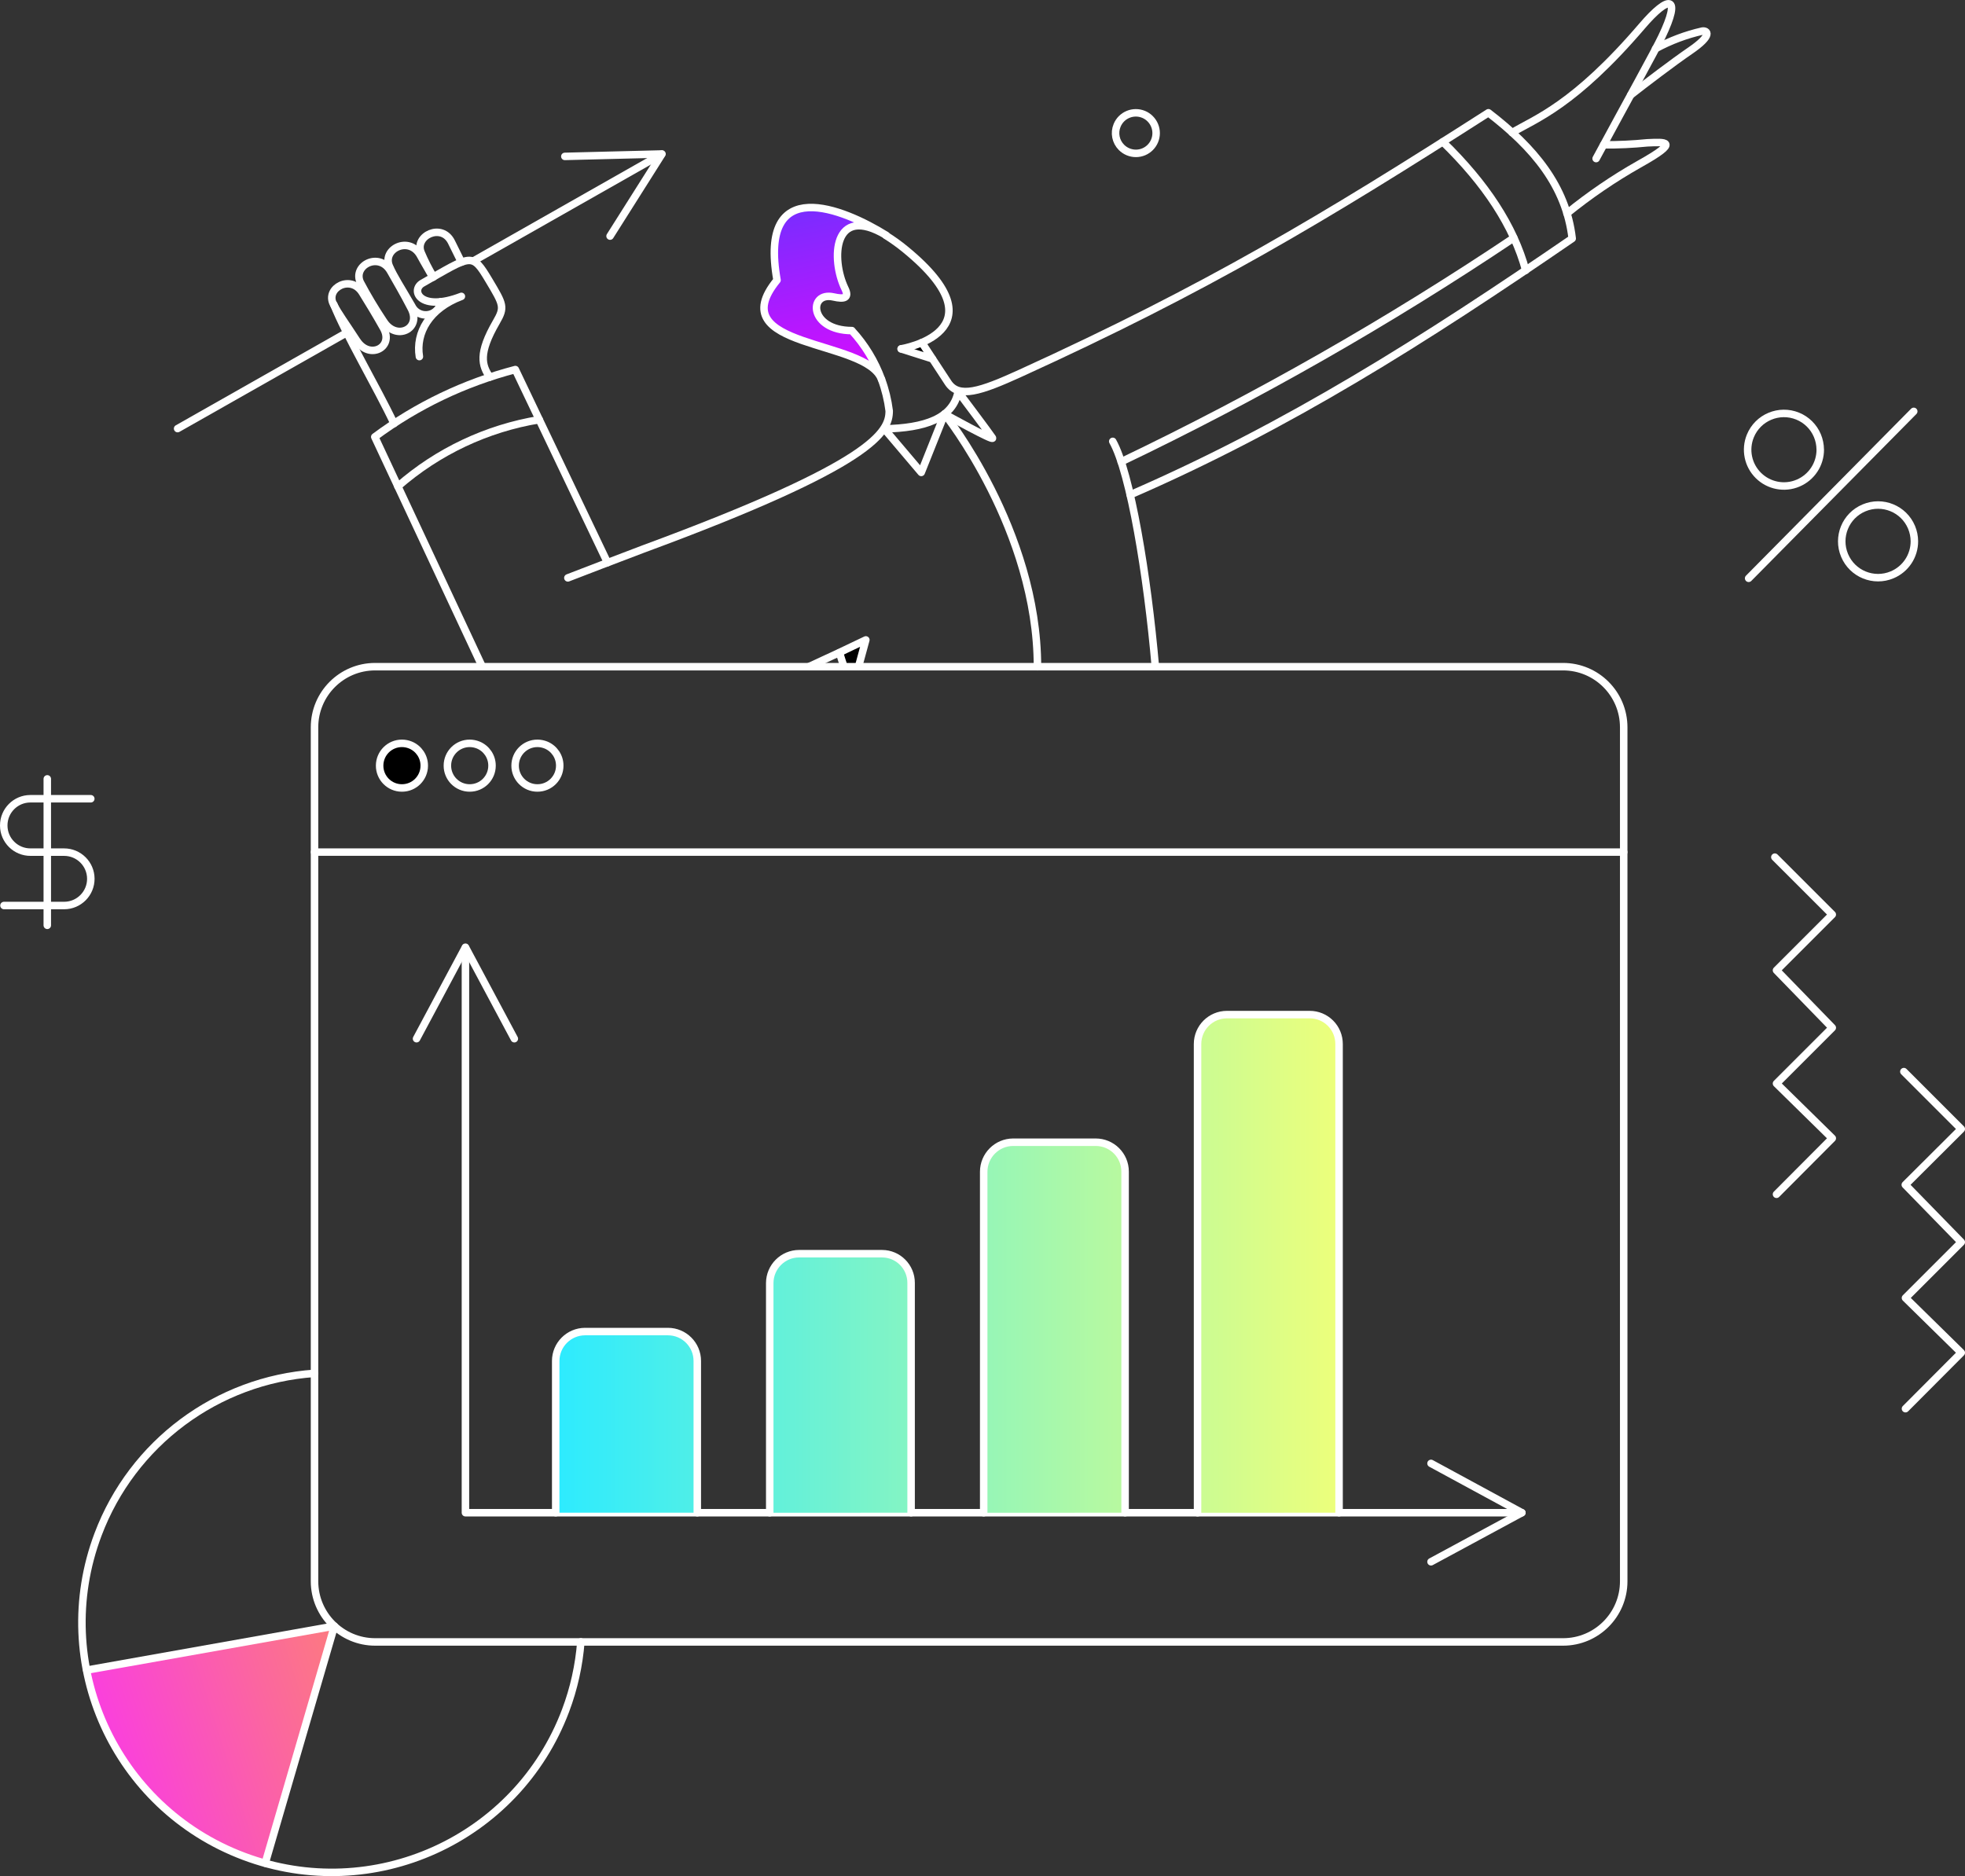 <?xml version="1.0" encoding="UTF-8"?>
<svg xmlns="http://www.w3.org/2000/svg" xmlns:xlink="http://www.w3.org/1999/xlink" id="Layer_2" data-name="Layer 2" viewBox="0 0 524.86 501.17">
  <rect x="0" y="0" width="524.86" height="501.17" fill="#333333" stroke="none"/>
  <defs>
    <style>
      .cls-1 {
        fill: url(#linear-gradient);
      }

      .cls-1, .cls-2, .cls-3, .cls-4, .cls-5 {
        stroke-width: 0px;
      }

      .cls-6 {
        fill: none;
      }

      .cls-6, .cls-7 {
        stroke: #fff;
        stroke-linecap: round;
        stroke-linejoin: round;
        stroke-width: 2px;
      }

      .cls-2 {
        fill: url(#New_Gradient_Swatch);
      }

      .cls-7 {
        fill: url(#Gradient_x2_04);
      }

      .cls-3 {
        fill: url(#linear-gradient-2);
      }

      .cls-5 {
        fill: url(#Gradient_x2_02);
      }
    </style>
    <linearGradient id="linear-gradient" x1="224.48" y1="286.03" x2="224.48" y2="428.52" gradientUnits="userSpaceOnUse">
      <stop offset="0" stop-color="#f82cf7"></stop>
      <stop offset=".41" stop-color="#9480f7"></stop>
      <stop offset="1" stop-color="#00fff9"></stop>
    </linearGradient>
    <linearGradient id="linear-gradient-2" x1="281.64" y1="286.03" x2="281.64" y2="428.52" xlink:href="#linear-gradient"></linearGradient>
    <linearGradient id="New_Gradient_Swatch" data-name="New Gradient Swatch" x1="16.24" y1="481.7" x2="142.79" y2="441.47" gradientUnits="userSpaceOnUse">
      <stop offset="0" stop-color="#f930f6"></stop>
      <stop offset=".46" stop-color="#fb679e"></stop>
      <stop offset="1" stop-color="#ffa53d"></stop>
    </linearGradient>
    <linearGradient id="Gradient_x2_02" data-name="Gradient x2 #02" x1="211.24" y1="27.58" x2="229.68" y2="118.93" gradientUnits="userSpaceOnUse">
      <stop offset="0" stop-color="#423fff"></stop>
      <stop offset="1" stop-color="#fa00ff"></stop>
    </linearGradient>
    <linearGradient id="Gradient_x2_04" data-name="Gradient x2 #04" x1="148.43" y1="337.56" x2="357.67" y2="337.56" gradientUnits="userSpaceOnUse">
      <stop offset="0" stop-color="#2debff"></stop>
      <stop offset="1" stop-color="#edff7b"></stop>
    </linearGradient>
  </defs>
  <g id="content">
    <g>
      <g>
        <path class="cls-1" d="M235.56,334.9h-22.1c-4.34,0-7.85,3.52-7.86,7.86v61.34h37.76v-61.34c.04-4.3-3.41-7.81-7.7-7.86-.03,0-.07,0-.1,0Z"></path>
        <path class="cls-3" d="M292.72,305.11h-22.11c-4.34,0-7.85,3.51-7.86,7.85v91.14h37.76v-91.12c0-4.32-3.48-7.84-7.8-7.86h0Z"></path>
        <path class="cls-2" d="M23.16,446.13c4.83,24.84,23.29,44.82,47.68,51.58l18.48-63.34-66.16,11.76Z"></path>
      </g>
      <g>
        <path class="cls-4" d="M113.32,204.54c0,3.29-2.67,5.96-5.97,5.95-3.29,0-5.96-2.67-5.95-5.97s2.67-5.96,5.97-5.95c.78,0,1.55.16,2.27.45,2.23.92,3.69,3.1,3.68,5.51Z"></path>
        <path class="cls-5" d="M222.66,79.27c3.3.7,3.9-.05,3.3-1.63-4.06-7.53-3.9-23.57,10.73-14.79-11.49-7.15-34.19-16.58-29.15,11.98-15.17,18.53,23.9,15.6,27.9,26.5-1.76-4.81-4.44-9.23-7.91-13.01-11.54,0-11.7-10.46-4.88-9.05h0Z"></path>
        <path class="cls-4" d="M224.22,174.31c.38,1.3.81,2.55,1.19,3.74h3.91l1.95-7.15c-2.28,1.14-4.61,2.28-7.05,3.41Z"></path>
        <path class="cls-4" d="M246.23,91.52c-1.77.76-3.63,1.33-5.53,1.68l8.35,2.65c-.93-1.45-1.87-2.9-2.82-4.33h0Z"></path>
      </g>
      <g>
        <path class="cls-6" d="M100.21,178.09h317.29c8.95,0,16.2,7.25,16.2,16.2v228.12c0,8.94-7.24,16.19-16.18,16.2H100.21c-8.94,0-16.19-7.26-16.2-16.2v-228.12c0-8.95,7.25-16.2,16.19-16.2h0Z"></path>
        <path class="cls-6" d="M308.81,35.55c0,2.99-2.41,5.42-5.4,5.42-1.44,0-2.83-.57-3.85-1.59-1.55-1.55-2.02-3.88-1.17-5.9,1.14-2.76,4.31-4.07,7.07-2.93.66.27,1.26.67,1.76,1.18,1.02,1.02,1.59,2.39,1.59,3.83h0Z"></path>
        <path class="cls-6" d="M240.7,93.19s27.94-4.61,1.14-26.55c-1.65-1.36-3.39-2.61-5.2-3.74"></path>
        <path class="cls-6" d="M128.82,178.09l-28.72-61.38c11.25-8.35,24-14.45,37.55-17.99l24.62,51.58"></path>
        <path class="cls-6" d="M246.23,91.52l6.99,10.67c2.83,4.33,8.62,2.4,19.34-2.49,49.77-22.69,80.73-41.23,125-69.58,12.08,9.26,20.75,19.56,22.38,33.59-39.58,27.16-75.82,50.11-118.05,68.47"></path>
        <path class="cls-6" d="M297.22,117.9c4.71,8.4,9.26,35.76,11.38,60.19"></path>
        <path class="cls-6" d="M84.01,227.62h349.69"></path>
        <path class="cls-6" d="M113.32,204.54c0,3.29-2.67,5.96-5.97,5.95-3.29,0-5.96-2.67-5.95-5.97s2.67-5.96,5.97-5.95c.78,0,1.55.16,2.27.45,2.23.92,3.69,3.1,3.68,5.51h0Z"></path>
        <path class="cls-6" d="M131.42,204.54c0,3.29-2.67,5.96-5.97,5.95-3.29,0-5.96-2.67-5.95-5.97,0-3.29,2.67-5.96,5.97-5.95.78,0,1.55.16,2.27.45,2.23.92,3.69,3.1,3.68,5.51h0Z"></path>
        <path class="cls-6" d="M149.51,204.54c0,3.29-2.67,5.96-5.97,5.95-3.29,0-5.96-2.67-5.95-5.97,0-3.29,2.67-5.96,5.97-5.95.78,0,1.55.16,2.27.45,2.23.92,3.69,3.1,3.68,5.51h0Z"></path>
        <path class="cls-6" d="M124.32,253.14v150.95h282.18"></path>
        <path class="cls-7" d="M148.43,404.09v-40.53c0-4.34,3.52-7.85,7.86-7.86h22.11c4.34,0,7.85,3.52,7.85,7.86v40.53M243.36,404.09v-61.39c.01-4.29-3.46-7.79-7.75-7.8-.02,0-.04,0-.05,0h-22.1c-4.34,0-7.85,3.52-7.86,7.86v61.34M300.52,404.09v-91.12c0-4.34-3.52-7.85-7.86-7.85h-22.05c-4.35.02-7.86,3.56-7.86,7.9v91.08M357.67,404.09v-125.21c0-2.08-.82-4.08-2.29-5.55-1.47-1.47-3.46-2.3-5.54-2.3h-22.11c-4.34,0-7.86,3.52-7.86,7.86v125.21"></path>
        <path class="cls-6" d="M111.26,277.47l13.06-24.44,13.06,24.44"></path>
        <path class="cls-6" d="M382.23,390.92l24.27,13.17-24.27,13.11"></path>
        <path class="cls-6" d="M24.25,213.37H8.1c-3.94.01-7.12,3.22-7.1,7.16.01,3.94,3.22,7.12,7.16,7.1h8.94c3.94-.01,7.14,3.16,7.16,7.1.01,3.94-3.16,7.14-7.1,7.16H1.06"></path>
        <path class="cls-6" d="M12.63,208.06v39.12"></path>
        <path class="cls-6" d="M102.43,85.77c3.31,5.42,10.25,2.11,7.41-3.36-2.11-4.07-3.74-6.83-5.53-9.98-2.98-5.26-10.16-1.58-8.07,2.98,1.88,3.56,3.95,7.01,6.18,10.36h0Z"></path>
        <path class="cls-6" d="M123.24,70.02c-.98-2-1.71-3.47-2.65-5.36-2.57-5.22-9.92-1.68-8.13,2.76.95,2.26,2.06,4.46,3.32,6.56"></path>
        <path class="cls-6" d="M95.33,91.03c3.34,5.16,9.98,1.78,7.1-3.36-2.16-3.85-3.81-6.5-5.64-9.48-3.05-4.98-9.94-1.23-7.75,3.03,1.34,2.61,3.24,5.1,6.28,9.81Z"></path>
        <path class="cls-6" d="M115.6,74.07c-1.14-2.06-2.22-3.79-3.3-5.8-2.93-5.42-10.32-1.78-8.29,2.87,1.23,2.82,3.06,5.54,6.02,10.67.99,2.04,3.44,2.88,5.48,1.9,1.24-.6,2.09-1.78,2.27-3.14"></path>
        <path class="cls-6" d="M130.82,100.73c-2.11-3.09-3.14-6.27,1.73-14.68,2.33-4.01,1.94-4.65-1.95-11.16-4.56-7.63-4.54-6.76-17.77.76-3.25,1.84-.7,7.8,10.41,3.52-8.55,3.2-12.26,9.7-11.22,16.09"></path>
        <path class="cls-6" d="M105.25,113.14c-4.44-9.43-13.17-24.22-16.09-31.81"></path>
        <path class="cls-6" d="M426.33,42.36c8.61-15.93,15.66-28.61,17.55-32.56,5.32-11.1,1.94-11.28-5.26-2.87-18.25,21.32-28.5,24.76-34.73,28.5"></path>
        <path class="cls-6" d="M442.2,13.01c3.94-2.14,8.15-3.73,12.52-4.71,1.24-.18,2.99.99-3.36,5.31-4.22,2.88-12.08,8.84-15.77,11.76"></path>
        <path class="cls-6" d="M428.34,38.69c3.89.03,7.78-.15,11.65-.54,4.72-.19,9.21-.65-2.22,5.74-6.77,3.83-13.2,8.22-19.23,13.12"></path>
        <path class="cls-6" d="M92.63,88.86l-45.19,25.63"></path>
        <path class="cls-6" d="M176.72,41.18l-50.01,28.39"></path>
        <path class="cls-6" d="M150.87,41.78l25.95-.65-13.87,21.94"></path>
        <path class="cls-6" d="M227.54,88.32c3.47,3.77,6.15,8.19,7.91,13.01-4.01-10.89-43.07-7.97-27.9-26.5-5.04-28.55,17.66-19.13,29.15-11.98-14.26-8.55-14.77,6.47-11.02,14.21,1.27,2.61-.23,2.9-3.06,2.26-6.76-1.52-6.61,8.95,4.93,8.99Z"></path>
        <path class="cls-6" d="M474.51,319.03l14.9-14.96-14.9-14.63,14.9-14.9-14.9-15.34,14.9-14.9-15.34-15.33"></path>
        <path class="cls-6" d="M508.96,376.3l14.9-14.95-14.9-14.63,14.9-14.9-14.95-15.33,14.95-14.9-15.33-15.33"></path>
        <path class="cls-6" d="M255.93,104.58c-1.41,7.31-9.05,9.75-19.68,9.98"></path>
        <path class="cls-6" d="M255.93,104.63s8.44,11.22,9.16,12.35c.72,1.13-12.79-6.39-12.79-6.39l-6.23,15.61-9.87-11.65"></path>
        <path class="cls-6" d="M252.3,110.59s24.81,30.94,24.81,67.51"></path>
        <path class="cls-6" d="M84.01,366.86c-26.04,1.8-48.63,18.62-57.83,43.05-12.99,34.49,4.44,72.97,38.93,85.96,34.49,12.99,72.97-4.44,85.96-38.93,2.22-5.89,3.59-12.07,4.08-18.35"></path>
        <path class="cls-6" d="M70.84,497.72l18.48-63.34-66.16,11.76,66.16-11.76-18.48,63.34Z"></path>
        <path class="cls-6" d="M486.2,120.07c.02,3.92-2.32,7.47-5.94,8.99-3.61,1.53-7.79.72-10.58-2.04-2.79-2.75-3.64-6.92-2.16-10.55,2.03-4.96,7.69-7.33,12.65-5.31,2.37.97,4.27,2.84,5.26,5.21.49,1.17.75,2.43.76,3.71Z"></path>
        <path class="cls-6" d="M511.34,144.56c.02,3.92-2.32,7.47-5.94,8.99-4.94,2.08-10.62-.24-12.7-5.18-2.08-4.94.24-10.62,5.18-12.7,4.94-2.08,10.62.24,12.7,5.18.49,1.17.75,2.43.76,3.71h0Z"></path>
        <path class="cls-6" d="M467.07,154.48l44.1-44.59"></path>
        <path class="cls-6" d="M106.28,129.93c10.68-9.34,23.76-15.52,37.76-17.82"></path>
        <path class="cls-6" d="M385.37,37.88c11.43,11.11,18.96,22.53,22.16,34.35"></path>
        <path class="cls-6" d="M216.05,178.09c5.36-2.44,10.51-4.88,15.22-7.15l-1.95,7.15"></path>
        <path class="cls-6" d="M225.42,178.09c-.38-1.19-.81-2.44-1.19-3.74"></path>
        <path class="cls-6" d="M151.68,154.37s17.07-6.58,20.12-7.7c61.92-22.84,65.71-31.37,65.71-36.9-.36-2.89-1.05-5.72-2.06-8.45"></path>
        <path class="cls-6" d="M299.47,123.36c36.34-17.39,71.39-37.37,104.86-59.8"></path>
        <path class="cls-6" d="M249.05,95.85l-8.35-2.65"></path>
      </g>
    </g>
  </g>
</svg>
